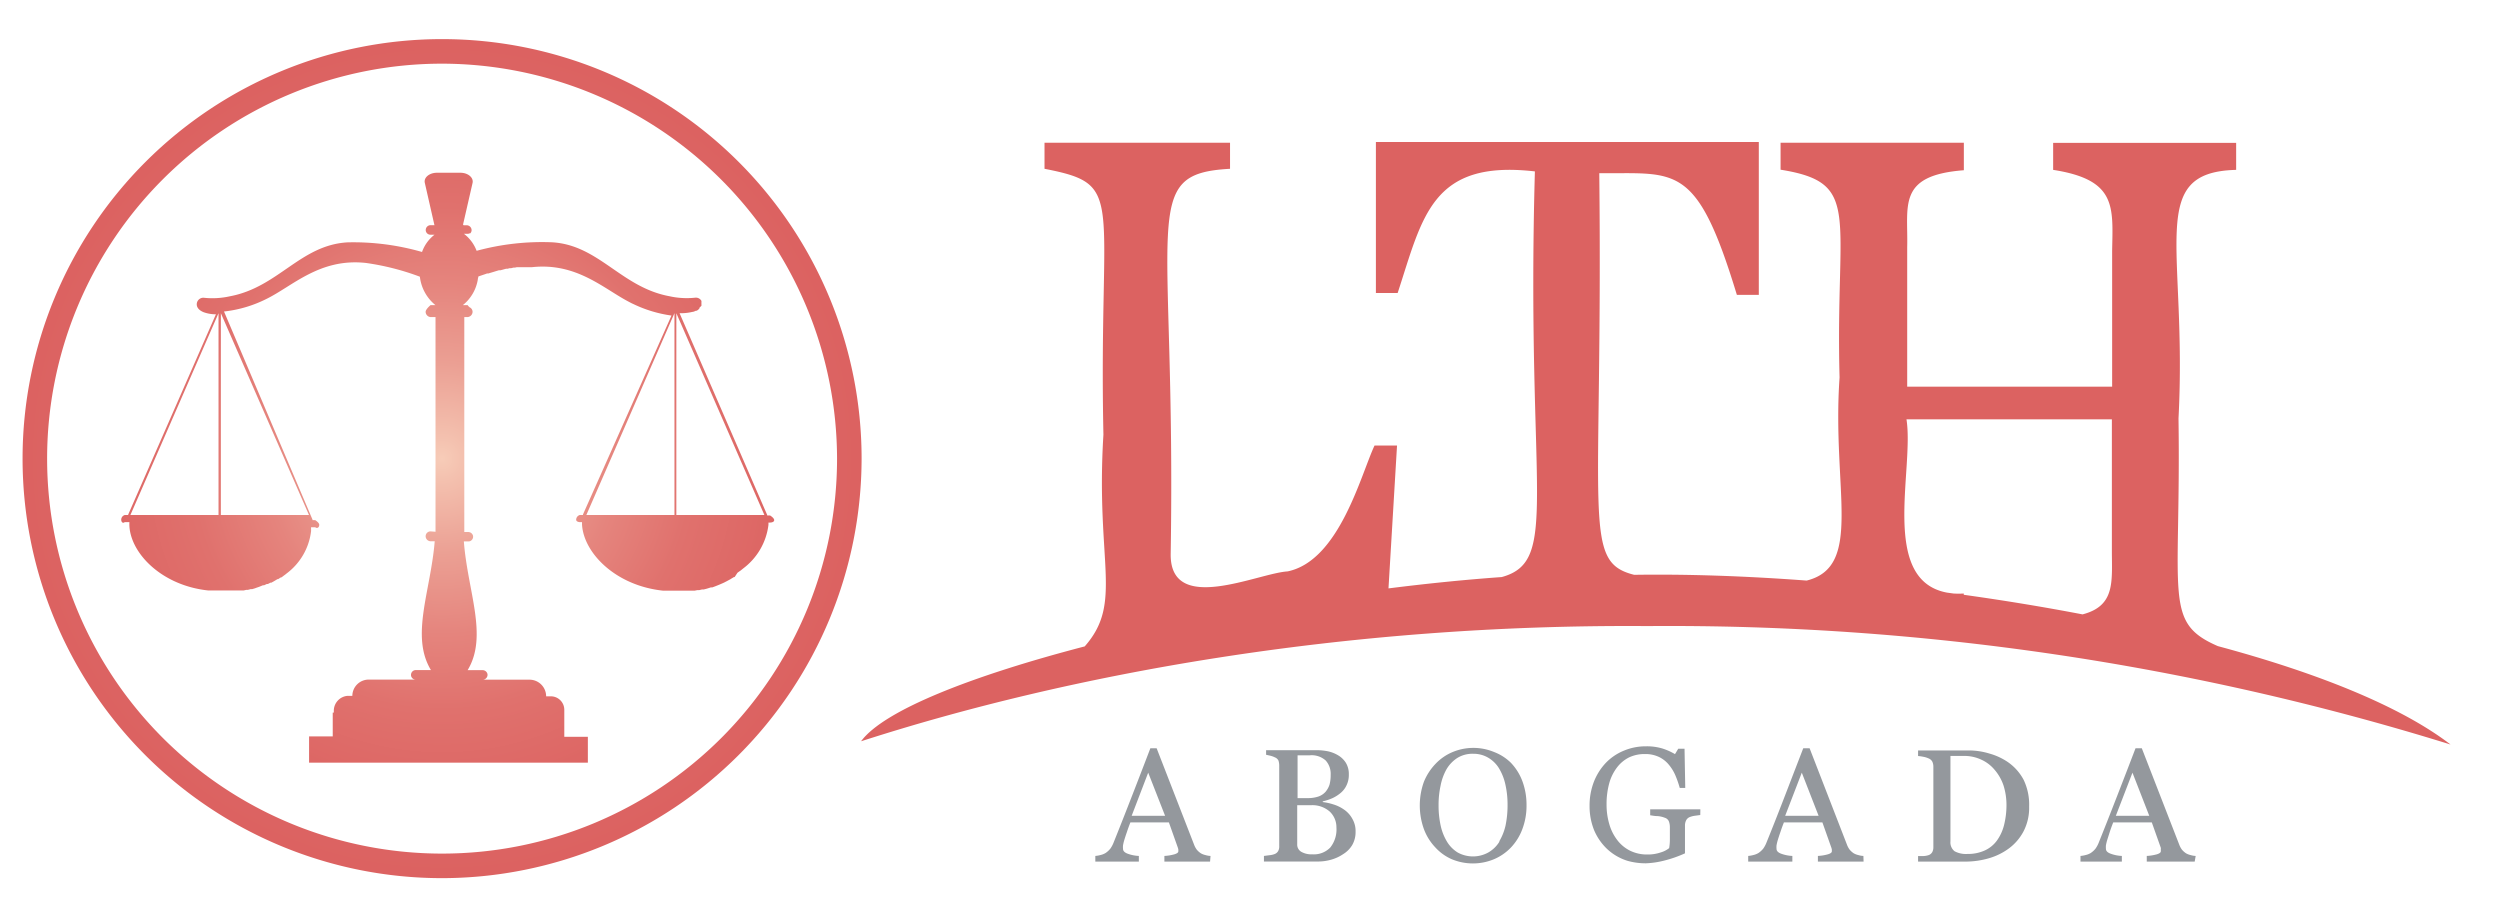 <svg id="Capa_1" data-name="Capa 1" xmlns="http://www.w3.org/2000/svg" xmlns:xlink="http://www.w3.org/1999/xlink" viewBox="0 0 278 102"><defs><style>.cls-1{fill:url(#Degradado_sin_nombre_3);}.cls-2{fill:#94989d;}.cls-3{fill:#dc6261;}</style><radialGradient id="Degradado_sin_nombre_3" cx="49.15" cy="51" r="46.65" gradientUnits="userSpaceOnUse"><stop offset="0" stop-color="#f7ccb8"/><stop offset="0.05" stop-color="#f4c1af"/><stop offset="0.23" stop-color="#eb9f93"/><stop offset="0.42" stop-color="#e5847d"/><stop offset="0.6" stop-color="#e0716d"/><stop offset="0.8" stop-color="#dd6664"/><stop offset="1" stop-color="#dc6261"/></radialGradient></defs><title>logo-color</title><path class="cls-1" d="M47.88,59.09a.54.54,0,0,0-.53.68.57.57,0,0,0,.56.42h.43c-.45,5.56-2.72,10.52-.42,14.32H46.27a.54.54,0,0,0-.56.45.52.52,0,0,0,.52.61H41a1.82,1.82,0,0,0-1.82,1.81l0,0h-.56a1.67,1.67,0,0,0-1.5,1.6s0,.26,0,.26H37v2.65H34.37v2.92h31V81.93H62.75V79.28h0s0-.07,0-.1h0v-.25a1.5,1.5,0,0,0-1.5-1.5h-.52a1.85,1.85,0,0,0-1.86-1.85H53.68a.54.54,0,0,0,.53-.61.56.56,0,0,0-.57-.45H52c2.3-3.8,0-8.76-.42-14.32h.49l.11,0a.53.53,0,0,0,.42-.62.55.55,0,0,0-.56-.42h-.41V35.26H52a.6.6,0,0,0,.55-.58.56.56,0,0,0-.33-.51,1.11,1.11,0,0,1-.22-.24h-.53a4.63,4.63,0,0,0,1.66-2.82c0-.12.05-.24.07-.37l.59-.2h0l.15-.05.22-.08.15,0,.22-.07.17-.05.2-.06.19-.06.2-.06.2-.06.18,0,.22-.06.18-.05.22-.06.17,0,.22-.06.17,0,.24-.06.16,0,.23-.05.16,0,.24,0,.15,0,.23,0,.15,0,.21,0,.17,0,.13,0,.24,0c5-.54,8,2.43,10.85,3.89l.21.11.21.1a14.29,14.29,0,0,0,4.24,1.28L64.83,57.2a.2.2,0,0,0,0,.07h-.37a.56.56,0,0,0-.39.52c0,.25.39.27.39.27h.26c0,.1,0,.19,0,.28.2,3.2,3.78,6.79,9,7.34h0l.61,0H75.9l.3,0,.28,0,.25,0,.3,0,.22,0,.3-.06.21,0,.3-.07.19,0,.31-.08.17-.05.31-.1.16,0,.3-.11.15-.06.3-.12.14-.06.3-.13.13-.06.29-.15.11-.06.3-.16.09-.06.3-.18.08,0L82,63.7l.06-.05.3-.21,0,0,.3-.24h0a7.13,7.13,0,0,0,2.79-4.82,2.44,2.44,0,0,0,0-.27h.18s.46,0,.46-.27h0c0-.25-.46-.52-.46-.52h-.32a.14.14,0,0,0,0-.06L75.57,34.83h.17A5.44,5.44,0,0,0,77,34.68l.06,0,.2-.07h0l.13-.06,0,0,.09,0,0,0,.08-.05,0,0,.08-.06h0a1,1,0,0,0,.14-.15h0a.25.25,0,0,0,0-.07h0L78,34h0a1.42,1.42,0,0,0,0-.16v-.18s0,0,0,0v-.07l0-.08h0a.08.08,0,0,0,0-.05v0h0a.7.7,0,0,0-.67-.36,8.81,8.81,0,0,1-2.89-.16c-5.39-1-7.86-5.73-13.11-6A27.76,27.76,0,0,0,53,27.89,4.28,4.28,0,0,0,51.59,26H52a.46.46,0,0,0,.21-.05h0l.08,0,0,0,0,0h0a.51.51,0,0,0,.15-.31.55.55,0,0,0-.58-.59h-.31l-.06-.08,1.06-4.63c.13-.59-.51-1.13-1.35-1.13H48.59c-.85,0-1.49.54-1.35,1.13l1.07,4.7h-.4a.54.54,0,0,0-.56.45.52.52,0,0,0,.52.61h.45a4.19,4.19,0,0,0-1.39,1.92,27.6,27.6,0,0,0-8.27-1.07c-5.26.29-7.72,5-13.11,6a8.87,8.87,0,0,1-2.9.16.73.73,0,0,0-.77.74c0,.3.2.64.77.87a4,4,0,0,0,1.36.23L14.26,57.21a.14.14,0,0,0,0,.06h-.39a.55.55,0,0,0-.39.52c0,.25.17.45.39.27h.52a4.4,4.4,0,0,0,0,.45c.19,3.12,3.68,6.61,8.76,7.15h0l.59,0h1.55l.29,0,.28,0,.24,0,.29,0,.22,0,.29,0,.2,0,.3-.07.18,0,.3-.08.17,0,.3-.09.16-.06.29-.1.15-.06.29-.12.13,0,.3-.14.12,0,.29-.15.1,0,.29-.16.1-.06.28-.17.08,0,.29-.19.06,0a2.64,2.64,0,0,0,.29-.21l0,0a3.4,3.4,0,0,0,.3-.23h0a6.88,6.88,0,0,0,2.72-4.69,2.44,2.44,0,0,0,0-.27v-.18h.46c.25.18.45,0,.45-.27h0c0-.25-.45-.52-.45-.52h-.3a.14.14,0,0,0,0-.06L24.91,34.64a13.86,13.86,0,0,0,4.72-1.4c2.92-1.43,5.93-4.56,11.06-4a28.11,28.11,0,0,1,6,1.53,4.77,4.77,0,0,0,1.73,3.16h-.54s-.55.45-.55.75a.6.6,0,0,0,.55.58h.55V59.13m34.15-1.86H75.21V34.83L85,57.27ZM75,34.82V57.27h-9.8Zm-43,22.45H24.56V34.83l9.8,22.44ZM24.3,34.83V57.27H14.5ZM49.15,97.65A46.65,46.65,0,1,1,95.81,51,46.71,46.71,0,0,1,49.15,97.65Zm0-90.57A43.92,43.92,0,1,0,93.08,51,44,44,0,0,0,49.15,7.08Z"/><path class="cls-2" d="M134.56,95.81h-5.08v-.63a5,5,0,0,0,1.11-.18c.3-.09.44-.2.44-.33a1.56,1.56,0,0,0,0-.2,1.17,1.17,0,0,0-.05-.2l-1-2.82h-4.28q-.24.61-.39,1.08c-.11.31-.2.59-.28.85s-.12.46-.15.62a2.13,2.13,0,0,0,0,.39c0,.24.18.42.54.55a4.13,4.13,0,0,0,1.22.24v.63h-4.84v-.63a3.12,3.12,0,0,0,.57-.1,1.92,1.92,0,0,0,.56-.22,2.38,2.38,0,0,0,.54-.49,3.16,3.16,0,0,0,.38-.72q.94-2.34,2.07-5.25t2-5.19h.7l4.16,10.71a2.23,2.23,0,0,0,.3.56,2.11,2.11,0,0,0,.46.41,1.9,1.9,0,0,0,.53.2,2.15,2.15,0,0,0,.54.09Zm-5-5.09-1.88-4.8-1.84,4.8Z"/><path class="cls-2" d="M149.49,90.05a2.93,2.93,0,0,1,.89,1,2.7,2.7,0,0,1,.36,1.44,2.87,2.87,0,0,1-.38,1.49,3,3,0,0,1-1,1,4.64,4.64,0,0,1-1.31.61,5.33,5.33,0,0,1-1.5.21h-6v-.62l.61-.08a2.09,2.09,0,0,0,.58-.13.76.76,0,0,0,.39-.33,1,1,0,0,0,.12-.53v-9a1.9,1.9,0,0,0-.08-.52.73.73,0,0,0-.4-.37,2.47,2.47,0,0,0-.58-.2l-.4-.09v-.51h5.64a6.4,6.4,0,0,1,1.26.13,3.74,3.74,0,0,1,1.14.46,2.56,2.56,0,0,1,.84.83,2.42,2.42,0,0,1,.32,1.27,2.64,2.64,0,0,1-.23,1.16,2.46,2.46,0,0,1-.65.88,4.07,4.07,0,0,1-.91.59,5.56,5.56,0,0,1-1.11.37v.08a6.2,6.2,0,0,1,1.18.26A4.12,4.12,0,0,1,149.49,90.05Zm-2.09-2a2.37,2.37,0,0,0,.45-.82,4.13,4.13,0,0,0,.12-1.06,2.22,2.22,0,0,0-.55-1.6,2.33,2.33,0,0,0-1.76-.58H145l-.71,0v4.76h1.11a3.69,3.69,0,0,0,1.22-.18A1.92,1.92,0,0,0,147.4,88.05Zm1.21,4a2.39,2.39,0,0,0-.74-1.8,2.92,2.92,0,0,0-2.1-.71h-.94l-.58,0v4.35a.92.92,0,0,0,.45.83,2.26,2.26,0,0,0,1.23.28,2.53,2.53,0,0,0,2-.76A3.22,3.22,0,0,0,148.61,92Z"/><path class="cls-2" d="M168,84.81a6,6,0,0,1,1.29,2.06,7.55,7.55,0,0,1,.46,2.67,7.34,7.34,0,0,1-.47,2.67A6,6,0,0,1,168,94.26a5.64,5.64,0,0,1-1.88,1.29,6.1,6.1,0,0,1-4.67,0,5.38,5.38,0,0,1-1.87-1.35,5.92,5.92,0,0,1-1.24-2,7.78,7.78,0,0,1,0-5.27,6.3,6.3,0,0,1,1.3-2,5.57,5.57,0,0,1,1.91-1.31,6,6,0,0,1,4.58,0A5.42,5.42,0,0,1,168,84.81Zm-1.29,8.76a6,6,0,0,0,.71-1.79,11,11,0,0,0,.22-2.24,10.06,10.06,0,0,0-.25-2.34,5.86,5.86,0,0,0-.73-1.81,3.47,3.47,0,0,0-1.2-1.15,3.21,3.21,0,0,0-1.65-.42,3.18,3.18,0,0,0-1.78.48,3.78,3.78,0,0,0-1.2,1.28,6.06,6.06,0,0,0-.64,1.8,10,10,0,0,0-.22,2.16,10.41,10.41,0,0,0,.23,2.26,5.89,5.89,0,0,0,.71,1.8,3.59,3.59,0,0,0,1.19,1.2,3.52,3.52,0,0,0,3.39,0A3.48,3.48,0,0,0,166.75,93.57Z"/><path class="cls-2" d="M189.07,90.63l-.59.08a2.54,2.54,0,0,0-.61.16.76.76,0,0,0-.38.37,1.25,1.25,0,0,0-.12.56v1.06c0,.71,0,1.18,0,1.43s0,.44,0,.6a13.35,13.35,0,0,1-2.32.81A9.62,9.62,0,0,1,183,96a7.48,7.48,0,0,1-2-.27,5.84,5.84,0,0,1-2.42-1.45,6.22,6.22,0,0,1-1.33-2,7.15,7.15,0,0,1-.49-2.68,7.33,7.33,0,0,1,.47-2.64,6.52,6.52,0,0,1,1.33-2.12,5.87,5.87,0,0,1,2-1.36,6.27,6.27,0,0,1,2.48-.49,6,6,0,0,1,1.84.25,6.76,6.76,0,0,1,1.38.62l.36-.6h.7l.08,4.36h-.61a11.26,11.26,0,0,0-.48-1.38,4.79,4.79,0,0,0-.74-1.21,3.22,3.22,0,0,0-1.1-.86,3.51,3.51,0,0,0-1.55-.32,4,4,0,0,0-1.76.37,3.82,3.82,0,0,0-1.34,1.11,5.09,5.09,0,0,0-.87,1.76,8.73,8.73,0,0,0-.3,2.37,7.64,7.64,0,0,0,.3,2.17,5.27,5.27,0,0,0,.87,1.76,4.05,4.05,0,0,0,1.43,1.2,4.23,4.23,0,0,0,1.94.43,4.38,4.38,0,0,0,1.48-.23,2.69,2.69,0,0,0,.94-.48,5.47,5.47,0,0,0,.08-.9c0-.3,0-.56,0-.77v-.66a1.83,1.83,0,0,0-.11-.64.7.7,0,0,0-.44-.4,2.83,2.83,0,0,0-.82-.19c-.35,0-.62-.07-.82-.09V90h5.58Z"/><path class="cls-2" d="M207.23,95.81h-5.08v-.63a5,5,0,0,0,1.11-.18c.3-.09.44-.2.44-.33a1.56,1.56,0,0,0,0-.2,1.17,1.17,0,0,0-.05-.2l-1-2.82h-4.28q-.24.61-.39,1.08c-.11.31-.2.59-.28.85s-.12.46-.15.62a2.13,2.13,0,0,0,0,.39c0,.24.18.42.54.55a4.13,4.13,0,0,0,1.22.24v.63H194.4v-.63a3.12,3.12,0,0,0,.57-.1,1.92,1.92,0,0,0,.56-.22,2.38,2.38,0,0,0,.54-.49,3.16,3.16,0,0,0,.38-.72q.95-2.34,2.07-5.25t2-5.19h.71l4.15,10.71a2.23,2.23,0,0,0,.3.56,2.11,2.11,0,0,0,.46.41,1.9,1.9,0,0,0,.53.2,2.15,2.15,0,0,0,.54.09Zm-5-5.09-1.87-4.8-1.85,4.8Z"/><path class="cls-2" d="M225.64,89.7a5.66,5.66,0,0,1-.62,2.74,5.59,5.59,0,0,1-1.61,1.89,7,7,0,0,1-2.25,1.11,9.35,9.35,0,0,1-2.58.37h-5.29v-.62a6.45,6.45,0,0,0,.66,0,2.1,2.1,0,0,0,.54-.11.77.77,0,0,0,.38-.33,1.13,1.13,0,0,0,.12-.54V85.25a1.33,1.33,0,0,0-.11-.54.79.79,0,0,0-.41-.37,2.49,2.49,0,0,0-.62-.19,4.69,4.69,0,0,0-.56-.08v-.62h5.65a7.82,7.82,0,0,1,2.3.35,7,7,0,0,1,2,.92,5.57,5.57,0,0,1,1.79,2A6.38,6.38,0,0,1,225.64,89.7Zm-2.52-.11a7.19,7.19,0,0,0-.33-2.25,5.23,5.23,0,0,0-1-1.75,4.12,4.12,0,0,0-1.48-1.12,4.41,4.41,0,0,0-1.94-.41h-.81l-.67,0v9.5a1.25,1.25,0,0,0,.46,1.1,2.68,2.68,0,0,0,1.42.3,4.51,4.51,0,0,0,1.94-.39,3.42,3.42,0,0,0,1.34-1.09,5,5,0,0,0,.79-1.69A9.2,9.2,0,0,0,223.12,89.59Z"/><path class="cls-2" d="M244.05,95.81h-5.33v-.63a5.14,5.14,0,0,0,1.12-.18c.29-.09.44-.2.44-.33a.79.79,0,0,0,0-.2.65.65,0,0,0,0-.2l-1-2.82h-4.29q-.24.61-.39,1.08l-.27.85a5.32,5.32,0,0,0-.15.62,2.3,2.3,0,0,0,0,.39c0,.24.18.42.55.55a4.07,4.07,0,0,0,1.22.24v.63h-4.6v-.63a3.12,3.12,0,0,0,.57-.1,1.92,1.92,0,0,0,.56-.22,2.38,2.38,0,0,0,.54-.49,3.16,3.16,0,0,0,.38-.72q.94-2.34,2.07-5.25t2-5.19h.7l4.16,10.71a2.23,2.23,0,0,0,.3.56,2.11,2.11,0,0,0,.46.41,1.9,1.9,0,0,0,.53.2,2.15,2.15,0,0,0,.54.09ZM239,90.72l-1.87-4.8-1.85,4.8Z"/><path class="cls-3" d="M246.63,71.85c-6.09-2.64-4.09-5.42-4.38-25.32,1-19.1-3.65-27.39,6.41-27.64v-3H228.31v3c7.07,1.1,6.65,4.07,6.56,9V43H212.08V27.5c.12-4.65-1.14-8,6.3-8.57V15.87H198v3c9.1,1.46,6.07,4.92,6.56,23.11-.87,12.37,2.69,21-3.66,22.58-6.81-.51-13.32-.73-19.18-.64-5.84-1.47-3.46-6-3.88-44.66,8.59.07,10.82-1.23,15.3,13.53h2.44v-17H153V32.58h2.42c2.78-8.47,3.75-14.84,15.26-13.52-1,35.79,2.86,43.32-3.69,45.11-4.08.29-8.31.72-12.59,1.26l.95-15.89h-2.5c-1.52,3.23-3.91,12.81-9.67,14-3.32.2-13.08,4.89-13-1.93.62-37.59-3.66-42.27,6.6-42.84V15.87H116.15v2.9c9.14,1.79,6,2.89,6.55,29.57-.88,14.26,2.23,18.65-2.08,23.54C108,75.17,98.27,79,95.75,82.43c23-7.42,53.5-13.06,87.46-12.81A292.9,292.9,0,0,1,272.5,82.79C266.89,78.49,257.6,74.8,246.63,71.85ZM212,46.63h22.84V61.16c0,3.52.41,6.2-3.26,7.16-4.33-.83-8.77-1.56-13.21-2.18V66a10.31,10.31,0,0,1-1.13,0l-.73-.1C209,64.5,212.88,52.17,212,46.63Z"/></svg>